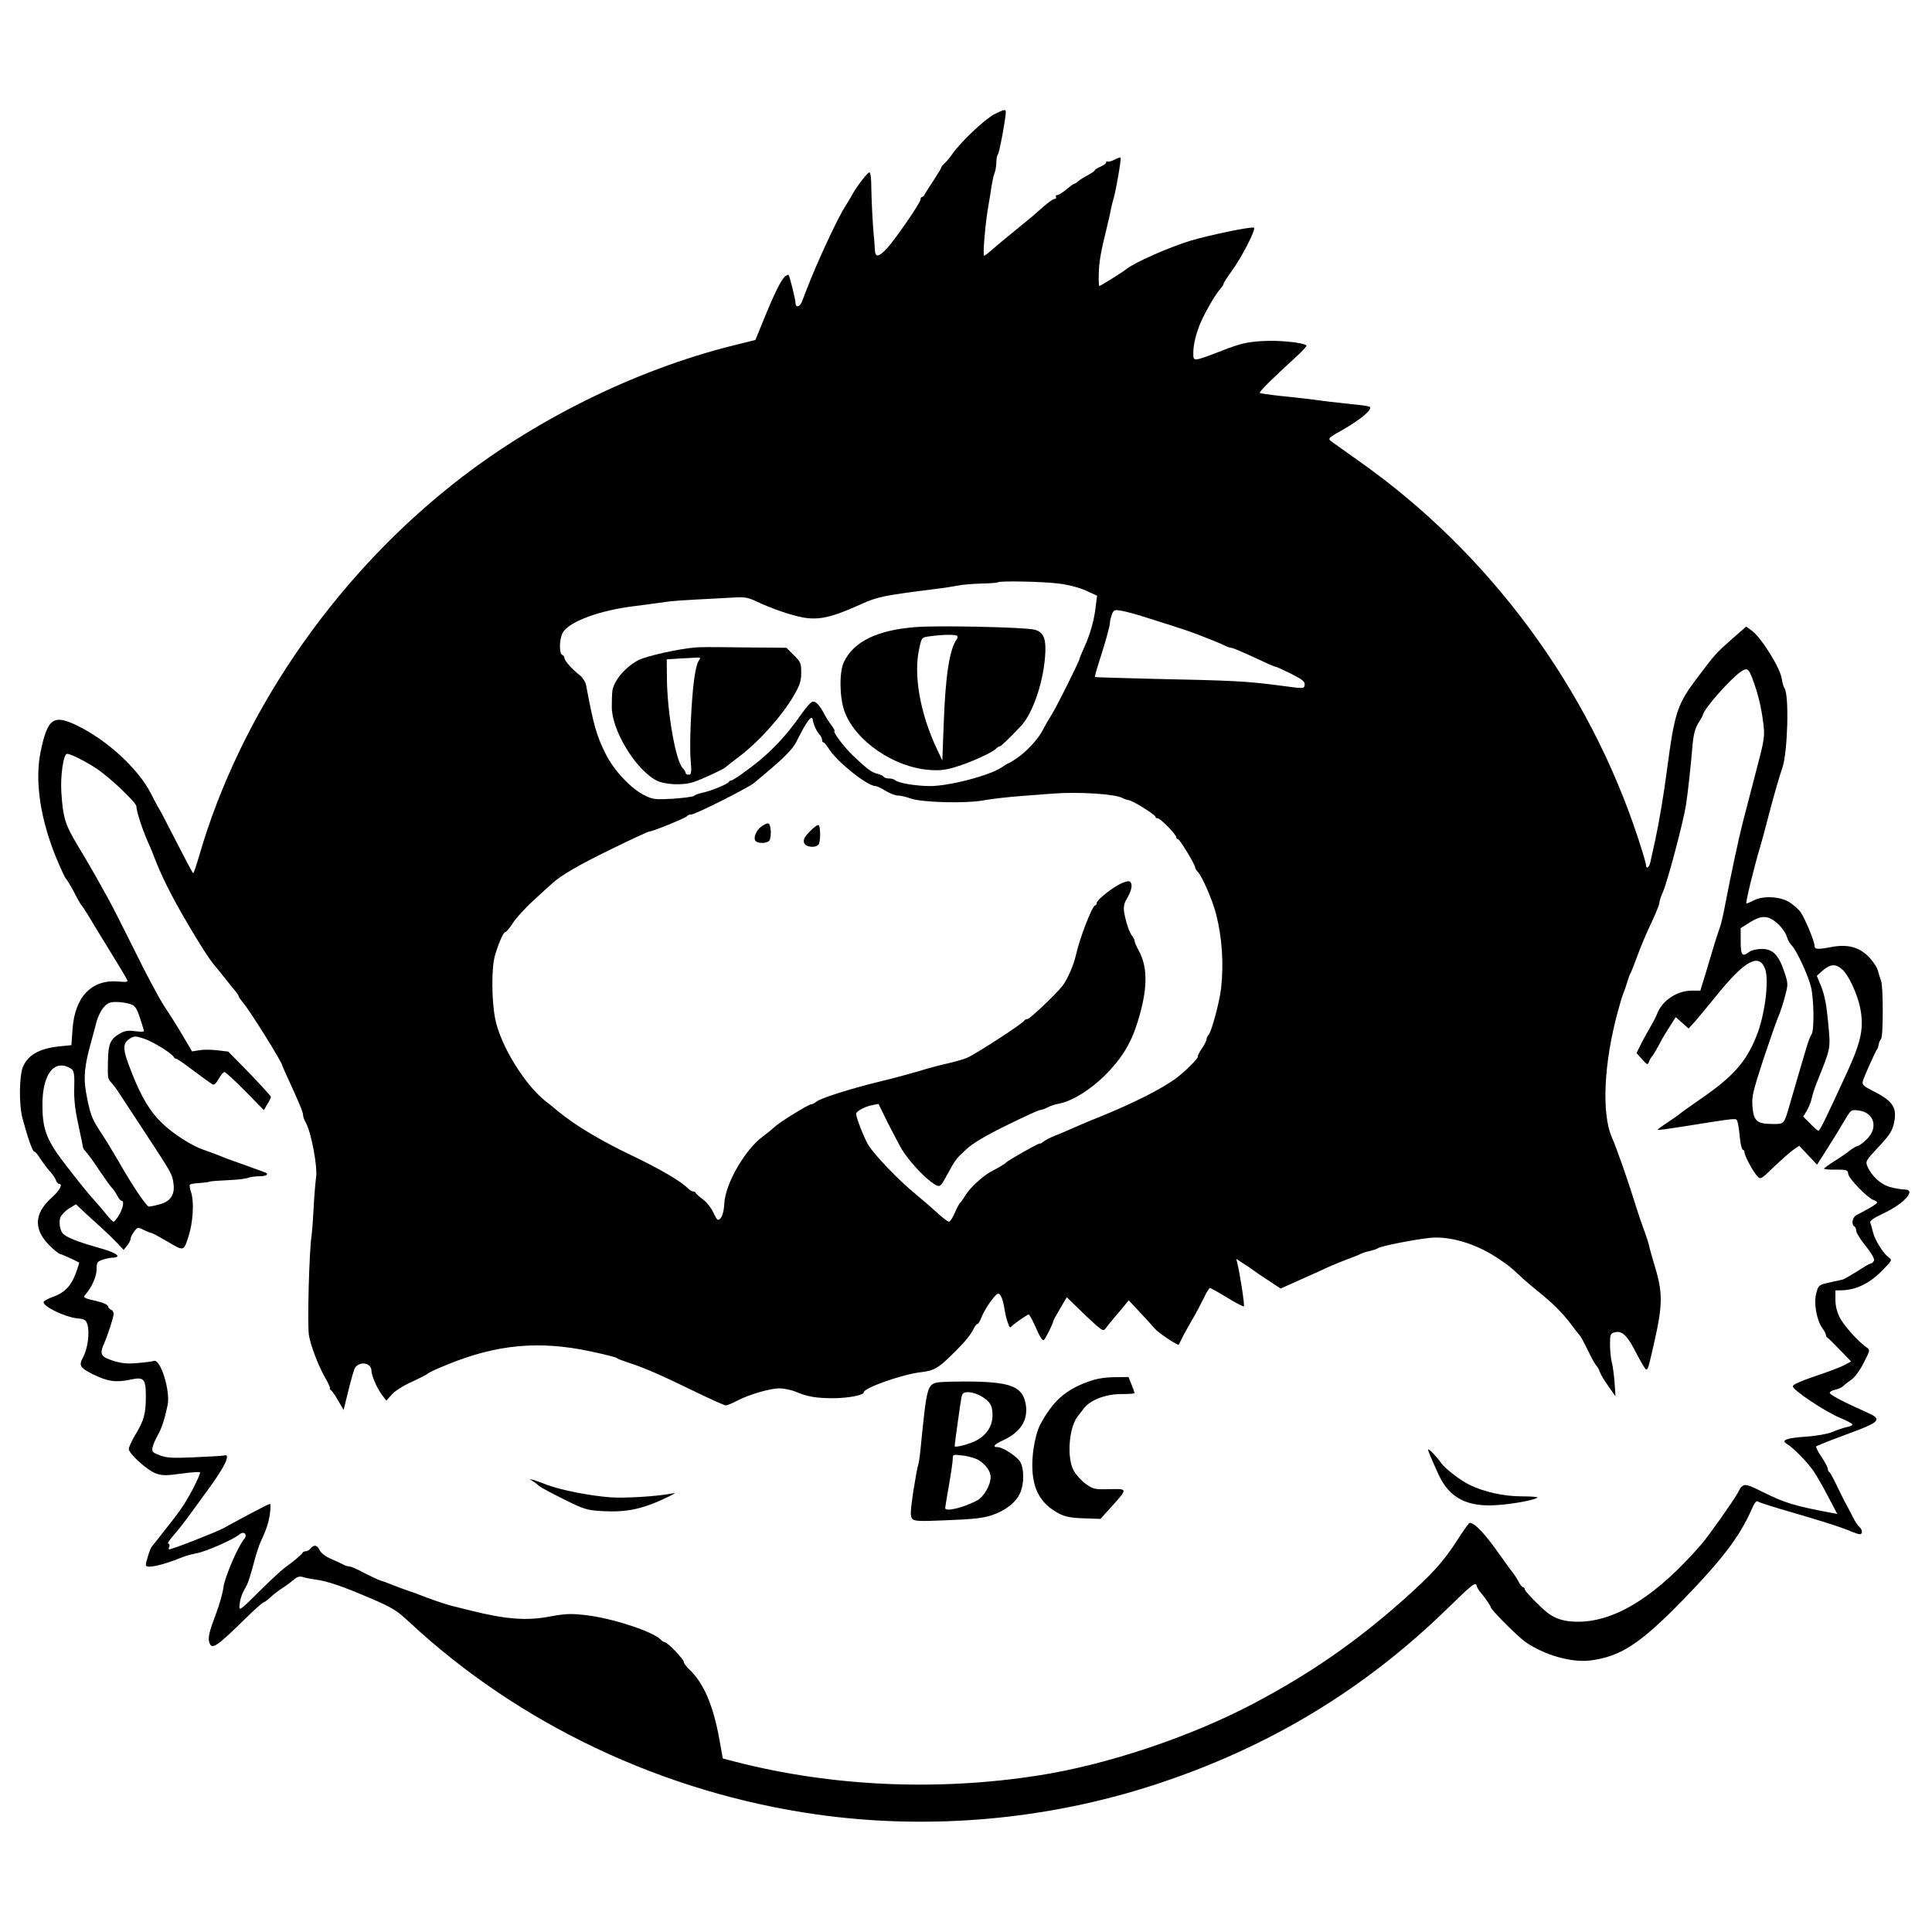 <?xml version="1.0" standalone="no"?>
<!DOCTYPE svg PUBLIC "-//W3C//DTD SVG 20010904//EN"
 "http://www.w3.org/TR/2001/REC-SVG-20010904/DTD/svg10.dtd">
<svg version="1.0" xmlns="http://www.w3.org/2000/svg"
 width="1020pt" height="1020pt" viewBox="0 0 1020 1020"
 preserveAspectRatio="xMidYMid meet">
<g transform="translate(0,1020) scale(0.1,-0.1)"
fill="#000000" stroke="none">
<path d="M5250 9597 c-47 -23 -178 -146 -220 -207 -13 -19 -32 -42 -42 -51
-10 -9 -18 -19 -18 -22 0 -4 -17 -32 -37 -63 -21 -31 -42 -65 -48 -75 -5 -11
-13 -19 -17 -19 -5 0 -8 -6 -8 -13 0 -17 -132 -209 -177 -258 -45 -48 -63 -50
-64 -6 -1 17 -3 43 -4 57 -7 59 -14 201 -15 273 0 44 -4 77 -10 77 -10 0 -70
-78 -92 -120 -7 -14 -23 -39 -34 -57 -40 -60 -152 -302 -204 -438 -12 -33 -26
-66 -29 -74 -12 -24 -31 -24 -31 -2 0 19 -30 141 -37 150 -1 2 -10 -2 -19 -9
-20 -17 -59 -96 -113 -230 l-43 -105 -117 -29 c-521 -130 -1062 -398 -1491
-741 -628 -501 -1112 -1211 -1327 -1948 -15 -53 -30 -97 -33 -97 -3 0 -43 76
-90 168 -47 92 -87 169 -90 172 -3 3 -22 39 -43 80 -66 130 -228 280 -387 358
-128 63 -159 41 -196 -139 -31 -155 -1 -356 85 -563 23 -55 45 -102 49 -105 5
-4 24 -35 43 -71 18 -36 36 -67 40 -70 3 -3 19 -27 35 -53 32 -54 33 -56 129
-212 37 -60 71 -117 75 -126 8 -13 2 -15 -46 -11 -140 12 -229 -81 -241 -251
l-6 -85 -51 -5 c-111 -10 -173 -42 -203 -105 -22 -46 -24 -202 -4 -277 27
-101 53 -175 62 -175 5 0 20 -17 33 -39 14 -21 36 -51 50 -66 14 -15 28 -36
31 -46 4 -11 11 -19 16 -19 23 0 5 -35 -38 -73 -98 -88 -97 -175 1 -265 20
-18 38 -32 42 -32 5 0 73 -30 102 -46 1 -1 -7 -26 -18 -57 -26 -68 -59 -102
-121 -124 -27 -10 -49 -22 -49 -28 0 -24 111 -77 174 -85 45 -4 50 -8 58 -35
12 -42 1 -125 -23 -170 -24 -44 -18 -55 50 -90 79 -39 122 -45 199 -29 72 16
82 5 82 -89 0 -90 -10 -127 -55 -201 -19 -32 -35 -66 -35 -76 0 -25 100 -115
145 -130 32 -11 56 -11 133 0 51 7 95 10 98 7 3 -3 -15 -45 -41 -94 -44 -82
-66 -113 -168 -241 -20 -26 -41 -52 -46 -58 -9 -11 -31 -80 -31 -96 0 -22 82
-4 194 41 16 7 51 16 77 21 50 10 191 72 222 98 25 22 47 0 25 -25 -31 -36
-100 -196 -108 -251 -4 -32 -21 -93 -38 -137 -37 -98 -45 -131 -37 -156 13
-41 36 -26 194 129 46 45 88 82 92 82 4 0 21 12 36 26 15 15 44 37 63 49 19
12 46 32 60 44 16 15 31 20 45 16 11 -4 45 -11 75 -15 66 -10 136 -34 295
-102 104 -45 130 -60 195 -121 581 -542 1346 -903 2155 -1017 591 -83 1209
-29 1780 157 596 194 1104 499 1547 931 127 124 147 140 153 123 3 -12 12 -27
18 -34 17 -18 57 -75 57 -81 0 -14 142 -156 185 -186 99 -68 239 -108 338 -97
162 20 265 87 492 320 206 212 298 333 360 472 19 43 28 55 37 47 7 -5 85 -30
173 -55 161 -47 264 -79 322 -104 17 -7 36 -13 42 -13 16 0 14 25 -3 39 -8 7
-24 31 -35 54 -12 23 -25 49 -30 57 -5 8 -27 51 -48 95 -21 44 -41 82 -45 83
-5 2 -8 10 -8 17 0 7 -15 36 -34 64 -19 28 -31 53 -27 55 4 3 37 16 72 30 35
13 105 40 154 58 108 42 116 58 48 88 -124 55 -203 96 -203 106 0 6 13 14 29
17 16 3 35 12 42 19 8 8 28 23 45 35 17 12 45 51 64 89 33 65 34 67 15 80 -47
33 -118 113 -141 156 -16 31 -24 64 -24 96 l0 49 39 1 c72 3 142 37 205 101
55 56 57 59 38 72 -29 21 -71 87 -83 131 -5 22 -12 45 -15 53 -4 9 18 25 68
48 113 53 178 127 112 127 -14 0 -46 5 -72 12 -50 12 -101 58 -123 110 -11 26
-8 32 59 103 58 62 72 84 81 124 18 85 -4 118 -118 175 -45 23 -51 30 -46 49
8 27 68 160 75 167 3 3 7 14 8 25 2 11 8 24 13 30 12 12 12 277 0 307 -5 13
-12 36 -16 51 -3 16 -23 47 -45 71 -50 54 -112 72 -196 57 -78 -15 -94 -14
-94 5 0 23 -50 144 -73 177 -10 15 -37 39 -59 53 -49 31 -137 36 -188 11 -18
-10 -36 -17 -40 -17 -6 0 39 187 73 300 9 30 28 100 42 155 24 94 57 209 76
265 27 83 35 376 11 415 -6 10 -11 25 -16 55 -10 58 -110 217 -157 250 l-30
22 -72 -63 c-88 -78 -91 -81 -180 -199 -114 -151 -125 -185 -167 -500 -18
-135 -40 -267 -61 -364 -11 -50 -23 -103 -26 -118 -6 -29 -23 -39 -23 -15 0 8
-17 67 -39 133 -260 800 -789 1516 -1477 2000 -69 49 -135 96 -146 104 -19 15
-16 18 68 65 87 50 150 103 136 116 -4 4 -34 9 -67 12 -33 3 -98 11 -145 16
-47 6 -103 13 -125 16 -22 3 -85 9 -139 15 -55 6 -102 13 -105 15 -5 6 65 75
183 183 38 34 67 65 63 68 -16 16 -150 29 -237 23 -79 -5 -114 -14 -205 -49
-158 -61 -155 -60 -155 -14 0 45 14 102 38 159 22 53 81 155 104 179 10 11 18
24 18 28 0 5 19 34 42 66 53 71 132 226 118 230 -18 6 -230 -38 -335 -69 -112
-34 -298 -116 -340 -151 -17 -14 -135 -88 -141 -88 -3 0 -4 30 -3 68 2 64 10
108 45 252 9 36 18 76 20 90 3 14 9 39 14 55 12 41 41 208 36 213 -2 2 -17 -3
-34 -12 -16 -8 -32 -12 -36 -9 -3 4 -6 2 -6 -4 0 -6 -13 -16 -30 -23 -16 -7
-30 -15 -30 -19 0 -4 -17 -15 -37 -26 -21 -11 -44 -26 -51 -32 -7 -7 -16 -13
-20 -13 -4 0 -23 -14 -42 -30 -19 -16 -41 -30 -48 -30 -7 0 -10 -4 -7 -10 3
-5 0 -10 -7 -10 -7 0 -33 -18 -58 -40 -63 -56 -68 -60 -130 -110 -93 -76 -102
-84 -141 -117 -20 -18 -39 -33 -43 -33 -9 0 6 177 24 275 5 28 12 70 15 94 4
23 10 54 16 68 5 13 9 39 9 57 0 17 4 36 9 42 7 8 41 189 41 222 0 16 -8 15
-60 -11z m340 -2478 c51 -6 107 -21 143 -37 l59 -27 -7 -55 c-7 -70 -30 -151
-61 -218 -13 -29 -24 -55 -24 -58 0 -12 -124 -261 -149 -299 -14 -22 -35 -58
-46 -80 -24 -47 -86 -114 -138 -149 -21 -14 -40 -26 -43 -26 -3 0 -18 -9 -32
-19 -62 -44 -278 -101 -382 -101 -73 0 -169 16 -184 31 -6 5 -20 9 -32 9 -13
0 -25 4 -29 9 -3 5 -18 12 -33 16 -29 6 -57 27 -131 98 -44 42 -108 127 -95
127 3 0 -4 15 -18 33 -13 17 -29 43 -36 57 -25 48 -47 71 -64 65 -9 -4 -32
-30 -52 -58 -93 -134 -183 -227 -314 -319 -28 -21 -56 -38 -61 -38 -5 0 -11
-4 -13 -8 -4 -11 -95 -48 -138 -57 -19 -4 -40 -11 -46 -17 -7 -5 -57 -11 -112
-15 -91 -5 -104 -4 -147 17 -73 35 -164 132 -208 221 -48 96 -63 150 -103 363
-3 16 -18 39 -32 50 -42 33 -82 78 -82 92 0 7 -5 14 -11 16 -19 6 -16 91 4
121 37 57 195 115 377 137 47 6 101 13 120 16 19 3 49 7 66 9 16 2 82 7 145
10 62 3 147 8 187 10 62 4 81 1 125 -20 85 -40 183 -73 246 -85 86 -15 152 0
309 71 84 38 117 45 387 79 50 6 106 15 126 19 19 4 73 9 120 10 46 1 86 4 88
7 9 8 238 4 321 -7z m461 -179 c225 -71 237 -75 354 -122 28 -11 58 -24 67
-29 10 -5 22 -9 28 -9 6 0 43 -15 83 -33 120 -56 145 -67 152 -67 4 0 40 -17
81 -37 60 -30 74 -42 72 -58 -3 -22 0 -22 -133 -4 -179 23 -240 26 -665 35
-168 4 -307 8 -309 10 -2 2 8 38 22 81 34 106 57 188 57 206 0 9 5 28 10 43
10 24 14 26 48 20 21 -3 81 -19 133 -36z m3202 -326 c28 -74 45 -144 56 -229
9 -76 8 -83 -41 -269 -27 -105 -58 -225 -69 -266 -22 -87 -61 -271 -89 -416
-10 -55 -23 -111 -28 -125 -5 -13 -19 -55 -31 -94 -11 -38 -33 -109 -47 -157
l-27 -88 -46 0 c-76 0 -155 -52 -181 -120 -8 -19 -24 -51 -36 -70 -11 -19 -33
-59 -48 -87 l-26 -53 29 -32 c28 -31 30 -32 37 -13 4 11 11 22 14 25 4 3 19
28 34 55 26 50 32 59 72 122 l21 33 34 -30 34 -30 34 37 c18 21 66 79 106 128
156 195 234 238 265 146 20 -62 -3 -242 -46 -349 -55 -139 -124 -216 -297
-335 -56 -39 -104 -73 -107 -76 -3 -4 -31 -24 -63 -45 -32 -21 -57 -39 -55
-41 2 -2 55 5 118 15 309 49 294 48 302 31 4 -9 10 -46 13 -83 4 -38 11 -68
16 -68 5 0 9 -6 9 -14 0 -17 45 -102 68 -126 17 -18 19 -17 87 49 39 37 84 77
102 90 l32 22 47 -50 47 -50 46 72 c63 100 66 105 102 166 32 53 32 53 73 48
82 -11 104 -93 40 -153 -19 -19 -40 -34 -46 -34 -5 0 -23 -10 -39 -22 -15 -13
-53 -39 -84 -58 -30 -19 -55 -37 -55 -40 0 -3 28 -6 63 -5 58 0 62 -2 65 -24
4 -25 103 -127 134 -137 10 -3 18 -9 18 -13 0 -7 -49 -36 -107 -65 -23 -11
-31 -50 -13 -61 6 -3 10 -14 10 -24 0 -9 22 -45 50 -79 30 -38 47 -67 44 -77
-4 -8 -10 -15 -15 -15 -4 0 -24 -10 -42 -22 -37 -24 -99 -61 -107 -63 -3 -1
-33 -8 -67 -15 -61 -14 -62 -14 -74 -57 -14 -52 1 -141 32 -185 11 -14 19 -31
19 -36 0 -6 3 -12 8 -14 4 -2 33 -31 66 -65 l59 -61 -34 -18 c-19 -11 -88 -37
-154 -59 -77 -26 -120 -45 -120 -54 0 -20 168 -132 248 -166 37 -15 67 -31 67
-36 0 -4 -14 -11 -32 -14 -18 -4 -51 -15 -73 -25 -24 -10 -83 -21 -141 -25
-104 -7 -134 -19 -99 -39 33 -19 110 -99 142 -146 16 -25 51 -85 76 -134 l47
-89 -32 6 c-200 38 -242 51 -366 112 -93 47 -100 47 -127 -6 -19 -36 -152
-225 -190 -269 -234 -272 -452 -410 -649 -412 -73 -1 -123 14 -167 48 -43 35
-119 113 -119 123 0 6 -4 11 -8 11 -5 0 -15 12 -23 27 -8 15 -20 34 -27 43 -7
8 -39 52 -70 96 -82 117 -136 174 -163 174 -4 0 -35 -44 -69 -97 -72 -111
-130 -175 -285 -313 -251 -222 -485 -384 -785 -543 -333 -176 -776 -325 -1140
-381 -532 -83 -1088 -58 -1595 72 l-69 18 -17 95 c-33 186 -84 305 -163 378
-14 14 -26 30 -26 37 0 14 -87 104 -100 104 -5 0 -15 6 -22 14 -43 43 -255
112 -389 128 -84 10 -110 9 -193 -6 -123 -24 -234 -16 -421 31 -33 8 -77 19
-97 24 -36 9 -132 42 -173 59 -11 5 -42 16 -70 25 -27 10 -63 23 -80 30 -16 7
-41 16 -55 20 -14 4 -53 23 -88 41 -35 19 -70 34 -78 34 -8 0 -22 4 -32 10 -9
5 -39 19 -65 30 -28 12 -52 31 -59 45 -13 28 -30 32 -48 10 -7 -8 -18 -15 -25
-15 -8 0 -15 -3 -17 -7 -3 -9 -50 -48 -92 -78 -16 -11 -70 -61 -120 -110 -127
-126 -126 -126 -120 -79 2 21 13 53 24 71 19 32 28 58 56 163 8 30 21 69 28
85 33 71 44 105 51 153 4 29 4 52 0 52 -7 0 -127 -63 -245 -128 -38 -21 -271
-112 -287 -112 -3 0 -3 7 1 15 3 8 0 15 -6 15 -6 0 7 20 28 44 22 24 66 81 99
127 33 46 71 98 83 114 50 67 92 136 98 159 5 22 3 25 -18 21 -12 -2 -84 -6
-158 -9 -109 -5 -143 -3 -177 11 -37 13 -42 19 -38 40 2 13 15 43 28 66 21 38
35 79 52 159 15 76 -38 246 -73 233 -8 -3 -45 -8 -83 -11 -53 -5 -84 -3 -129
11 -66 20 -75 35 -53 86 24 55 52 143 53 162 0 10 -7 20 -15 23 -8 4 -15 12
-15 18 0 7 -26 19 -57 26 -74 17 -77 19 -60 38 32 36 57 94 57 131 0 35 3 40
31 50 18 6 43 11 55 11 13 0 24 4 24 8 0 12 -35 27 -125 52 -81 23 -142 47
-161 65 -17 16 -25 62 -15 88 5 13 26 35 46 47 l36 22 52 -49 c29 -27 70 -64
91 -83 21 -19 55 -52 74 -72 l35 -37 18 23 c11 13 19 30 19 38 0 7 9 24 19 37
18 23 19 23 51 7 18 -9 37 -16 41 -16 4 0 42 -21 85 -46 86 -51 84 -51 110 31
23 72 29 178 14 226 -7 21 -11 42 -7 45 3 3 25 7 50 8 24 2 48 5 53 7 5 3 47
6 94 8 47 2 95 7 108 12 13 5 41 9 63 9 40 0 53 13 21 23 -9 3 -55 20 -102 37
-47 17 -89 32 -95 34 -5 2 -23 9 -40 16 -16 6 -54 21 -84 31 -60 21 -157 83
-214 138 -62 58 -110 137 -160 264 -51 128 -53 156 -11 184 22 14 29 14 75 -1
48 -16 150 -79 157 -98 2 -4 8 -8 13 -8 5 0 48 -30 95 -66 48 -36 92 -68 99
-70 6 -3 20 11 30 31 11 19 24 35 30 35 6 0 55 -45 109 -100 l99 -101 18 31
c11 17 19 34 19 39 0 5 -51 60 -112 124 l-113 115 -58 7 c-32 4 -75 4 -96 0
l-37 -6 -49 83 c-27 46 -71 116 -98 156 -26 40 -95 168 -152 285 -58 117 -120
239 -138 272 -75 136 -103 185 -165 288 -69 115 -79 148 -88 282 -6 89 11 205
30 205 19 0 95 -38 156 -78 67 -44 210 -179 210 -199 0 -26 31 -121 65 -198 8
-16 25 -59 39 -95 44 -110 109 -233 213 -404 60 -98 81 -127 120 -172 10 -12
29 -36 43 -54 14 -18 33 -42 43 -53 9 -11 17 -23 17 -27 0 -4 10 -18 21 -31
35 -39 209 -318 209 -334 0 -2 15 -36 34 -77 56 -122 76 -170 76 -185 0 -8 7
-27 15 -41 28 -50 62 -231 54 -286 -4 -28 -10 -101 -13 -161 -3 -61 -8 -124
-10 -140 -14 -81 -24 -480 -15 -535 10 -57 48 -156 84 -221 19 -32 31 -59 27
-59 -4 0 -2 -4 4 -8 6 -4 24 -29 39 -56 l29 -50 26 105 c14 57 29 110 34 117
24 37 85 28 87 -13 0 -28 30 -96 57 -131 l22 -29 28 32 c16 19 62 48 107 68
44 20 82 40 85 44 3 4 50 26 105 48 258 105 480 126 750 69 71 -15 134 -31
140 -35 5 -5 35 -16 65 -26 76 -24 169 -64 347 -151 84 -41 158 -74 165 -74 7
0 33 11 58 24 63 33 174 66 225 66 24 0 63 -8 87 -18 59 -26 109 -34 200 -34
78 1 158 16 158 31 0 23 200 94 299 106 71 8 94 21 166 92 66 64 101 106 117
141 6 12 14 22 19 22 4 0 14 17 22 38 18 45 73 122 87 122 13 0 26 -33 33 -80
3 -19 8 -43 11 -52 3 -10 8 -26 12 -35 3 -10 8 -13 12 -8 8 11 85 65 93 65 5
0 26 -41 53 -103 10 -20 21 -35 27 -32 8 6 49 87 49 99 0 3 16 32 36 66 l36
61 95 -92 c90 -85 97 -90 110 -73 7 11 29 37 47 59 19 22 44 51 55 65 l20 25
59 -63 c33 -35 68 -74 78 -86 20 -23 123 -92 127 -85 2 2 8 15 15 29 6 14 30
57 52 95 23 39 52 94 66 123 13 28 28 52 32 52 4 0 45 -23 91 -51 45 -28 85
-48 88 -46 5 5 -20 168 -34 226 l-6 25 30 -20 c17 -10 41 -27 54 -36 13 -10
52 -37 87 -59 l63 -42 107 48 c59 26 130 58 157 71 28 12 73 30 100 40 28 10
55 21 60 25 6 3 26 10 45 14 19 4 40 11 45 15 13 11 202 48 278 55 103 9 235
-30 347 -103 66 -44 69 -46 127 -100 25 -24 67 -59 92 -79 76 -61 131 -115
174 -173 22 -30 44 -57 47 -60 4 -3 22 -36 41 -75 18 -38 39 -76 45 -83 7 -6
16 -22 20 -35 4 -12 24 -46 45 -75 l38 -54 -5 74 c-3 40 -10 89 -15 108 -5 19
-9 61 -9 92 0 53 2 58 25 64 39 10 66 -16 114 -110 24 -47 47 -86 52 -86 10 0
12 8 44 150 42 184 43 255 6 379 -17 57 -33 114 -35 125 -2 12 -16 54 -31 95
-15 40 -37 107 -50 150 -32 103 -93 277 -115 326 -55 124 -43 391 30 660 12
44 25 89 30 100 5 11 14 38 21 60 6 22 15 45 19 50 3 6 19 46 35 90 16 44 48
121 72 170 23 50 43 97 43 106 0 9 9 37 20 62 24 53 109 376 121 457 10 63 26
210 35 320 5 53 14 86 30 112 13 21 24 40 24 42 0 27 141 188 201 230 33 22
41 17 62 -40z m-4962 -214 c4 -26 20 -62 36 -78 7 -7 13 -20 13 -28 0 -8 4
-14 8 -14 4 0 15 -13 25 -29 40 -68 205 -201 249 -201 7 0 31 -11 53 -25 22
-13 51 -25 65 -25 14 0 45 -7 69 -16 61 -21 295 -27 386 -9 39 7 131 18 205
23 74 6 144 11 155 12 142 11 337 -2 373 -24 7 -4 21 -9 33 -11 25 -5 139 -77
139 -87 0 -5 5 -8 12 -8 14 0 98 -86 98 -100 0 -6 4 -10 9 -10 9 0 91 -135 91
-150 0 -5 6 -15 13 -22 24 -25 80 -153 98 -227 31 -122 40 -257 26 -386 -7
-70 -51 -233 -66 -248 -6 -6 -11 -17 -11 -24 0 -6 -11 -29 -25 -49 -14 -20
-23 -39 -21 -42 6 -6 -67 -79 -114 -114 -78 -58 -232 -135 -415 -209 -44 -17
-92 -38 -138 -58 -26 -12 -67 -29 -90 -38 -23 -9 -50 -23 -59 -31 -10 -8 -18
-12 -18 -9 0 6 -170 -90 -180 -102 -5 -6 -37 -25 -79 -47 -41 -22 -110 -85
-133 -123 -12 -20 -25 -38 -29 -41 -4 -3 -17 -27 -28 -53 -11 -26 -25 -47 -31
-47 -6 0 -35 22 -63 48 -29 26 -79 70 -112 97 -89 72 -221 210 -252 262 -23
40 -63 143 -63 163 0 13 46 38 83 45 l35 7 51 -104 c29 -56 62 -119 74 -139
34 -55 108 -136 153 -169 47 -33 46 -33 85 39 43 79 48 85 100 133 36 33 103
73 216 128 89 44 168 80 175 80 7 0 24 6 38 13 14 8 41 17 60 20 71 14 163 71
241 147 87 86 139 169 173 278 56 177 58 295 6 387 -11 20 -20 41 -20 47 0 6
-6 19 -13 27 -15 19 -32 70 -42 124 -4 28 -1 47 13 70 24 41 32 72 22 87 -6
10 -16 10 -46 -2 -44 -18 -133 -88 -134 -105 0 -7 -4 -13 -8 -13 -15 0 -82
-173 -101 -260 -13 -56 -44 -128 -71 -164 -32 -42 -173 -176 -185 -176 -7 0
-15 -4 -17 -8 -5 -14 -261 -180 -303 -197 -22 -9 -69 -22 -105 -30 -36 -8
-101 -25 -145 -39 -44 -13 -138 -39 -210 -56 -156 -38 -314 -88 -336 -107 -8
-7 -20 -13 -26 -13 -14 0 -169 -95 -195 -121 -13 -12 -40 -34 -62 -50 -94 -70
-197 -249 -202 -353 -3 -53 -16 -86 -34 -86 -4 0 -15 18 -25 41 -11 23 -35 53
-54 67 -20 15 -37 30 -39 35 -2 4 -8 7 -14 7 -5 0 -16 7 -25 15 -38 39 -146
102 -298 175 -166 79 -297 158 -390 234 -27 23 -56 46 -63 51 -110 86 -238
292 -267 433 -20 96 -21 272 -2 337 20 68 45 125 56 125 5 0 23 22 40 49 18
27 68 82 113 122 44 41 86 79 92 84 45 42 139 97 307 179 108 53 201 96 207
96 17 0 197 73 200 82 2 4 12 8 22 8 21 0 295 138 329 165 153 126 204 175
227 222 53 106 81 143 85 113z m5071 -1058 c33 -22 63 -59 73 -91 4 -14 15
-33 25 -43 27 -29 86 -157 101 -218 16 -66 18 -232 3 -251 -6 -8 -19 -41 -28
-74 -10 -33 -29 -98 -43 -145 -14 -47 -34 -116 -45 -155 -30 -103 -27 -100
-96 -99 -78 1 -94 17 -100 95 -4 50 4 81 57 244 34 102 70 205 80 228 10 23
26 71 35 107 17 64 17 67 -4 130 -30 89 -60 120 -119 120 -25 0 -55 -7 -65
-15 -38 -29 -46 -20 -46 55 l0 70 48 30 c54 34 86 37 124 12z m367 -263 c32
-30 76 -126 91 -196 22 -108 8 -178 -70 -348 -115 -250 -142 -305 -150 -305
-3 0 -23 17 -43 38 l-37 37 19 31 c10 17 22 46 26 65 4 19 15 54 25 79 77 192
75 179 62 318 -8 91 -18 144 -35 189 l-25 61 22 20 c48 44 77 47 115 11z
m-9042 -180 c26 -8 34 -20 52 -73 11 -34 21 -66 21 -70 0 -3 -21 -4 -48 0 -38
5 -55 2 -83 -15 -46 -27 -57 -53 -59 -137 -2 -97 -2 -98 18 -120 10 -11 27
-33 37 -49 11 -17 74 -113 141 -215 142 -217 143 -218 150 -269 8 -58 -16 -94
-72 -109 -24 -7 -50 -12 -58 -12 -12 0 -80 100 -147 216 -56 96 -84 142 -116
190 -38 58 -49 88 -68 193 -15 82 -9 144 25 266 11 39 24 89 30 112 6 23 22
56 36 73 21 25 33 30 68 30 24 0 57 -5 73 -11z m-307 -345 c11 -10 14 -34 12
-96 -2 -56 4 -114 18 -178 11 -52 22 -104 24 -115 2 -11 4 -23 5 -26 0 -3 9
-14 19 -25 9 -10 40 -53 67 -94 28 -41 57 -82 65 -90 8 -8 21 -27 29 -42 8
-16 18 -28 23 -28 15 0 8 -38 -13 -74 -12 -20 -25 -36 -29 -36 -5 0 -23 19
-41 42 -19 23 -43 51 -54 63 -36 39 -98 116 -173 214 -89 118 -109 176 -108
306 2 135 47 212 116 198 14 -3 32 -12 40 -19z"/>
<path d="M4831 6889 c-201 -16 -324 -76 -376 -185 -25 -53 -23 -188 4 -261 57
-155 261 -295 450 -308 52 -4 85 0 137 16 79 24 191 75 211 95 8 8 18 14 22
14 6 0 52 44 112 108 65 70 123 246 128 393 3 73 -14 105 -59 115 -59 13 -514
23 -629 13z m222 -46 c4 -3 3 -11 -1 -17 -39 -52 -61 -193 -70 -456 l-7 -185
-26 55 c-92 193 -128 399 -95 540 12 55 12 55 57 61 65 9 135 10 142 2z"/>
<path d="M3675 6782 c-86 -6 -261 -45 -304 -67 -68 -35 -130 -107 -138 -163
-2 -15 -3 -52 -3 -83 -1 -123 123 -328 233 -388 43 -24 141 -29 198 -10 41 13
162 69 169 78 3 3 32 26 65 51 106 78 231 217 295 326 33 57 40 78 40 123 0
49 -3 57 -39 92 l-39 39 -93 1 c-52 0 -150 1 -219 2 -69 1 -143 1 -165 -1z
m18 -64 c-20 -26 -33 -107 -43 -273 -6 -93 -8 -207 -4 -252 6 -73 4 -83 -10
-83 -9 0 -16 4 -16 9 0 5 -7 16 -15 25 -38 37 -83 297 -84 478 l-1 97 63 4
c34 2 75 4 91 5 21 2 26 -1 19 -10z"/>
<path d="M5741 2904 c-119 -44 -183 -103 -248 -223 -24 -44 -43 -139 -43 -215
0 -128 43 -206 143 -258 32 -16 63 -22 129 -24 l88 -3 56 62 c89 99 89 97 -9
95 -78 -2 -86 0 -125 28 -22 16 -51 47 -63 69 -38 67 -26 231 22 289 5 6 19
24 31 40 34 45 115 76 198 76 39 0 70 2 70 5 0 2 -7 23 -16 45 l-16 40 -77 -1
c-54 -1 -94 -8 -140 -25z"/>
<path d="M4955 2902 c-60 -10 -62 -20 -95 -352 -4 -41 -10 -82 -14 -90 -3 -8
-14 -70 -25 -138 -14 -97 -16 -126 -6 -139 11 -14 31 -16 186 -9 133 5 188 11
234 26 73 24 130 69 151 118 22 51 21 131 -1 166 -19 29 -92 76 -118 76 -30 0
-18 15 31 37 90 42 130 105 118 186 -15 93 -73 119 -276 123 -80 1 -163 -1
-185 -4z m225 -73 c49 -30 59 -48 60 -100 0 -57 -29 -103 -85 -134 -36 -19
-115 -40 -115 -30 0 11 31 233 36 258 5 23 11 27 37 27 18 0 48 -10 67 -21z
m-8 -341 c37 -26 58 -57 58 -87 0 -42 -37 -105 -72 -123 -71 -38 -168 -61
-168 -40 0 4 9 58 20 121 11 62 20 125 20 138 0 25 1 25 57 18 32 -4 70 -16
85 -27z"/>
<path d="M7540 2547 c0 -9 9 -30 53 -128 57 -127 152 -177 312 -165 87 6 200
27 212 40 4 3 -34 6 -83 6 -96 0 -202 24 -278 62 -47 23 -124 83 -146 112 -26
37 -69 81 -70 73z"/>
<path d="M2815 2379 c11 -7 25 -18 32 -25 7 -6 64 -37 129 -69 108 -54 122
-58 204 -63 133 -7 216 11 355 79 32 16 34 19 12 14 -74 -15 -251 -26 -327
-20 -112 9 -261 39 -330 65 -30 12 -64 24 -75 27 l-20 4 20 -12z"/>
<path d="M4028 5842 c-30 -18 -50 -55 -42 -77 8 -21 70 -20 78 1 8 22 7 66 -2
81 -5 9 -14 7 -34 -5z"/>
<path d="M4276 5811 c-29 -30 -36 -44 -31 -60 8 -26 69 -30 79 -5 9 23 7 92
-2 98 -5 3 -26 -12 -46 -33z"/>
</g>
</svg>
